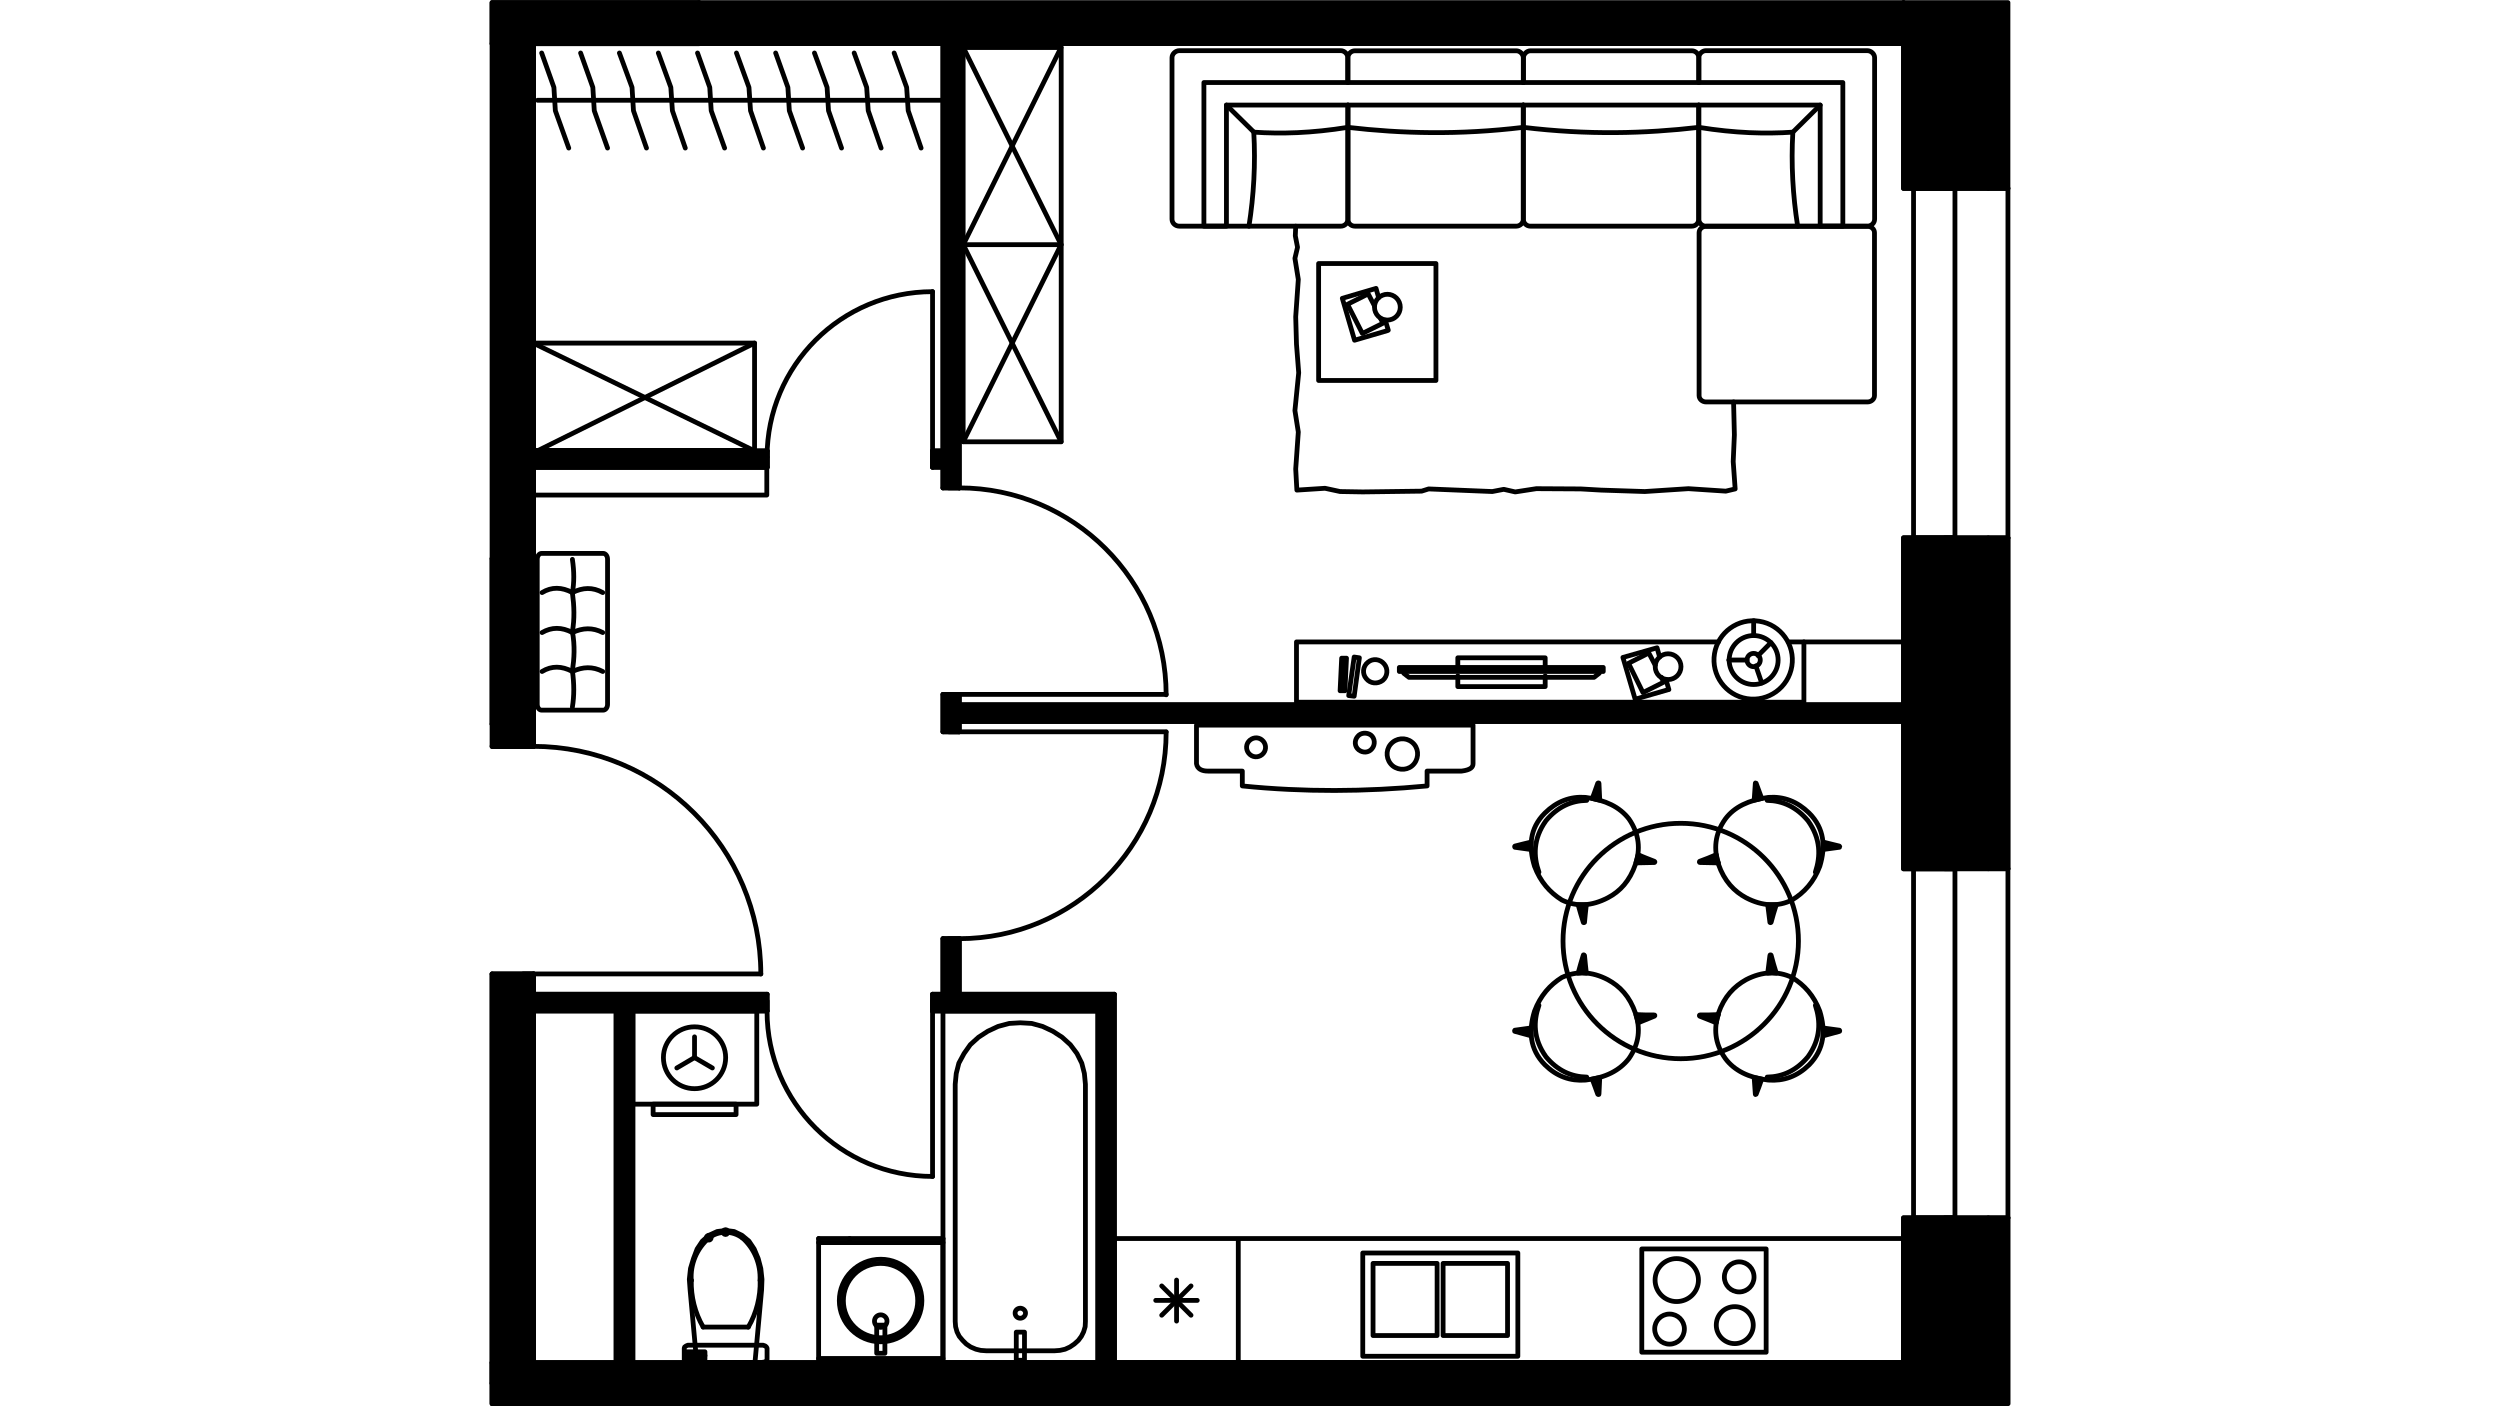 <?xml version="1.0" encoding="utf-8"?>
<!-- Generator: Adobe Illustrator 22.0.1, SVG Export Plug-In . SVG Version: 6.00 Build 0)  -->
<svg version="1.1" id="Слой_1" xmlns="http://www.w3.org/2000/svg" xmlns:xlink="http://www.w3.org/1999/xlink" x="0px" y="0px"
	 viewBox="0 0 1920 1080" style="enable-background:new 0 0 1920 1080;" xml:space="preserve">
<style type="text/css">
	.st0{fill:none;stroke:#000000;stroke-width:3.69;stroke-linecap:round;stroke-linejoin:round;stroke-miterlimit:22.926;}
	.st1{fill:none;stroke:#000000;stroke-width:3.693;stroke-linejoin:round;stroke-miterlimit:22.926;}
	.st2{fill:none;stroke:#000000;stroke-width:2.595;stroke-linecap:round;stroke-linejoin:round;stroke-miterlimit:22.926;}
	.st3{fill:none;stroke:#000000;stroke-width:3.693;stroke-linecap:round;stroke-linejoin:round;stroke-miterlimit:22.926;}
	.st4{fill:none;}
</style>
<g>
	<polygon class="st0" points="584.3,974.2 582.3,966.6 579.2,959.2 575.2,953.2 569.8,948.7 563.8,945.8 557.3,945 550.8,945.8 
		544.5,948.7 539.4,953.2 535.4,959.2 532.6,966.6 530.3,974.2 529.4,982.5 530,990.7 535.1,1046.5 579.8,1046.5 584.9,990.7 
		585.2,982.5 	"/>
	<path d="M544.5,950.4h-2c0,1.1,0.9,2,2,2c0.9,0,1.7-0.9,1.7-2c0-0.9-0.9-1.7-1.7-1.7c-1.1,0-2,0.9-2,1.7H544.5z"/>
	<path class="st1" d="M544.5,950.4h-2c0,1.1,0.9,2,2,2c0.9,0,1.7-0.9,1.7-2c0-0.9-0.9-1.7-1.7-1.7c-1.1,0-2,0.9-2,1.7H544.5z"/>
	<polygon points="530.9,983.3 530.6,983.3 530.9,983.3 530.6,983.3 	"/>
	<polygon class="st1" points="530.9,983.3 530.6,983.3 530.9,983.3 530.6,983.3 	"/>
	<path d="M540,1019.2L540,1019.2z"/>
	<path class="st1" d="M540,1019.2L540,1019.2z"/>
	<polyline class="st0" points="540,1019.2 557.3,1019.2 574.7,1019.2 	"/>
	<path d="M583.7,983.3L583.7,983.3z"/>
	<path class="st1" d="M583.7,983.3L583.7,983.3z"/>
	<path d="M570.1,950.4L570.1,950.4z"/>
	<path class="st1" d="M570.1,950.4L570.1,950.4z"/>
	<path d="M557.3,946.1h-2c0,1.1,0.9,2,2,2c0.9,0,1.7-0.9,1.7-2c0-0.9-0.9-1.7-1.7-1.7c-1.1,0-2,0.9-2,1.7H557.3z"/>
	<path class="st1" d="M557.3,946.1h-2c0,1.1,0.9,2,2,2c0.9,0,1.7-0.9,1.7-2c0-0.9-0.9-1.7-1.7-1.7c-1.1,0-2,0.9-2,1.7H557.3z"/>
	<path class="st0" d="M557.3,946.4c-4.5,0-9.1,1.4-12.8,4.3"/>
	<path class="st0" d="M544.5,950.7c-9.4,8.2-14.5,20.2-13.6,32.7"/>
	<path class="st0" d="M530.9,983.3c-0.3,12.5,2.8,25,9.1,35.8"/>
	<path class="st0" d="M574.7,1019.2c6.3-10.8,9.4-23.3,9.1-35.8"/>
	<path class="st0" d="M583.7,983.3c0.6-12.5-4.3-24.4-13.6-32.7"/>
	<path class="st0" d="M570.1,950.7c-3.7-2.8-8.2-4.3-12.8-4.3"/>
	<polygon class="st0" points="530.3,1033.1 528.3,1033.1 526.9,1033.7 525.8,1034.5 525.5,1035.4 525.5,1044.2 525.8,1045 
		526.9,1045.9 528.3,1046.2 530.3,1046.5 584.3,1046.5 586,1046.2 587.7,1045.9 588.6,1045 589.1,1044.2 589.1,1035.4 588.6,1034.5 
		587.7,1033.7 586,1033.1 584.3,1033.1 	"/>
	<rect x="527.2" y="1038.2" class="st0" width="14.2" height="5.7"/>
	<line class="st0" x1="541.4" y1="1041.1" x2="527.2" y2="1041.1"/>
	<rect x="724.2" y="776.4" class="st0" width="119.1" height="270.1"/>
	<polygon class="st0" points="733.6,1014.9 733.9,1018.9 735,1022.9 736.7,1026.3 739.3,1029.4 742.1,1032.2 745.5,1034.5 
		749.5,1036.2 753.2,1037.1 757.4,1037.4 810,1037.4 814,1037.1 818,1036.2 821.7,1034.5 825.1,1032.2 828.2,1029.4 830.5,1026.3 
		832.2,1022.9 833.4,1018.9 833.6,1014.9 833.6,832.7 832.8,824.4 830.8,816.5 827.1,809.1 822,802.3 815.7,796.6 808.6,792 
		800.7,788.3 792.4,786 783.6,785.5 775.1,786 766.5,788.3 758.6,792 751.5,796.6 745.2,802.3 740.4,809.1 736.4,816.5 734.4,824.4 
		733.6,832.7 	"/>
	<path class="st0" d="M783.6,1004.7c-2.3,0-4,1.7-4,3.7c0,2.3,1.7,4,4,4c2,0,4-1.7,4-4C787.6,1006.4,785.6,1004.7,783.6,1004.7"/>
	<rect x="780.5" y="1023.1" class="st0" width="6.3" height="21.6"/>
	<line class="st0" x1="724.2" y1="951.2" x2="628.7" y2="951.2"/>
	<polyline class="st0" points="724.2,951.2 724.2,1046.5 628.7,1046.5 628.7,951.2 	"/>
	<line class="st0" x1="724.2" y1="1043.3" x2="628.7" y2="1043.3"/>
	<path class="st0" d="M676.4,967.1c-17.6,0-31.8,14.2-31.8,31.8c0,17.3,14.2,31.6,31.8,31.6c17.3,0,31.6-14.2,31.6-31.6
		C708,981.4,693.8,967.1,676.4,967.1"/>
	<path class="st0" d="M676.4,970.3c-15.9,0-28.7,12.8-28.7,28.7c0,15.6,12.8,28.4,28.7,28.4c15.6,0,28.4-12.8,28.4-28.4
		C704.9,983.1,692.1,970.3,676.4,970.3"/>
	<path class="st0" d="M676.4,1009.8c-2.8,0-4.8,2.3-4.8,4.8c0,2.8,2,4.8,4.8,4.8c2.6,0,4.8-2,4.8-4.8
		C681.3,1012.1,679,1009.8,676.4,1009.8"/>
	<rect x="673.3" y="1017.7" class="st0" width="6.3" height="21.6"/>
	<line class="st0" x1="724.2" y1="954.3" x2="628.7" y2="954.3"/>
	<line class="st0" x1="652.5" y1="951.2" x2="652.5" y2="954.3"/>
	<polygon class="st0" points="951,951.2 855.8,951.2 855.8,1046.5 855.8,951.2 1461.9,951.2 1461.9,1046.5 855.8,1046.5 951,1046.5 
			"/>
	<rect x="1260.9" y="959.2" class="st0" width="95.5" height="79.3"/>
	<rect x="1046.6" y="962.3" class="st0" width="119.1" height="79.3"/>
	<line class="st0" x1="887.6" y1="998.7" x2="919.5" y2="998.7"/>
	<line class="st0" x1="892.2" y1="987.6" x2="914.7" y2="1010.1"/>
	<line class="st0" x1="903.6" y1="983.1" x2="903.6" y2="1014.6"/>
	<line class="st0" x1="914.7" y1="987.6" x2="892.2" y2="1010.1"/>
	<rect x="1054.5" y="970.3" class="st0" width="49.2" height="55.4"/>
	<rect x="1108.3" y="970.3" class="st0" width="49.5" height="55.4"/>
	<path class="st0" d="M1282.2,1009.2c-6.3,0-11.4,5.1-11.4,11.4c0,6.5,5.1,11.7,11.4,11.7s11.4-5.1,11.4-11.7
		C1293.6,1014.3,1288.5,1009.2,1282.2,1009.2"/>
	<path class="st0" d="M1287.6,966.6c-9.1,0-16.5,7.4-16.5,16.5s7.4,16.5,16.5,16.5c9.4,0,16.8-7.4,16.8-16.5
		S1297,966.6,1287.6,966.6"/>
	<path class="st0" d="M1332.3,1003.5c-8,0-14.2,6.3-14.2,14.2c0,7.7,6.3,14.2,14.2,14.2s14.2-6.5,14.2-14.2
		C1346.5,1009.8,1340.2,1003.5,1332.3,1003.5"/>
	<path class="st0" d="M1335.7,969.1c-6.3,0-11.4,5.1-11.4,11.7c0,6.3,5.1,11.4,11.4,11.4s11.4-5.1,11.4-11.4
		C1347.1,974.2,1341.9,969.1,1335.7,969.1"/>
	<rect x="486" y="776.4" class="st0" width="95.2" height="71.6"/>
	<rect x="501.6" y="848" class="st0" width="63.7" height="8"/>
	<polyline class="st0" points="547.1,820.2 533.4,812.2 533.4,796.3 	"/>
	<line class="st0" x1="533.4" y1="812.2" x2="519.8" y2="820.2"/>
	<path class="st0" d="M533.4,788.6c-13.1,0-23.9,10.5-23.9,23.6c0,13.4,10.8,23.9,23.9,23.9s23.9-10.5,23.9-23.9
		C557.3,799.1,546.5,788.6,533.4,788.6"/>
	<path class="st0" d="M1501.4,667.2h25.6H1501.4z"/>
	<path class="st0" d="M1501.4,935.3h25.6H1501.4z"/>
	<path class="st0" d="M1527,667.2h15.1H1527z"/>
	<path class="st0" d="M1527,935.3h15.1H1527z"/>
	<polyline class="st0" points="1501.4,667.2 1493.7,667.2 1469.6,667.2 	"/>
	<polyline class="st0" points="1501.4,935.3 1493.7,935.3 1469.6,935.3 	"/>
	<line class="st0" x1="1501.4" y1="651.9" x2="1501.4" y2="667.2"/>
	<line class="st0" x1="1527" y1="651.9" x2="1501.4" y2="651.9"/>
	<line class="st0" x1="1501.4" y1="950.4" x2="1501.4" y2="935.3"/>
	<line class="st0" x1="1527" y1="950.4" x2="1501.4" y2="950.4"/>
	<path class="st0" d="M1501.4,144.7h25.6H1501.4z"/>
	<path class="st0" d="M1501.4,413.1h25.6H1501.4z"/>
	<path class="st0" d="M1527,144.7h15.1H1527z"/>
	<path class="st0" d="M1527,413.1h15.1H1527z"/>
	<polyline class="st0" points="1501.4,144.7 1493.7,144.7 1469.6,144.7 	"/>
	<polyline class="st0" points="1501.4,413.1 1493.7,413.1 1469.6,413.1 	"/>
	<line class="st0" x1="1501.4" y1="129.9" x2="1501.4" y2="144.7"/>
	<line class="st0" x1="1527" y1="129.9" x2="1501.4" y2="129.9"/>
	<line class="st0" x1="1501.4" y1="428.1" x2="1501.4" y2="413.1"/>
	<line class="st0" x1="1527" y1="428.1" x2="1501.4" y2="428.1"/>
	<line class="st2" x1="1542.1" y1="1078" x2="1542.1" y2="935.3"/>
	<line class="st0" x1="1542.1" y1="667.2" x2="1542.1" y2="413.1"/>
	<line class="st2" x1="1542.1" y1="144.7" x2="1542.1" y2="2"/>
	<line class="st0" x1="1542.1" y1="935.3" x2="1542.1" y2="667.2"/>
	<line class="st0" x1="1469.6" y1="935.3" x2="1469.6" y2="667.2"/>
	<polyline class="st0" points="1501.4,935.3 1501.4,801.1 1501.4,667.2 	"/>
	<line class="st0" x1="1501.4" y1="935.3" x2="1493.7" y2="935.3"/>
	<line class="st0" x1="1501.4" y1="667.2" x2="1493.7" y2="667.2"/>
	<line class="st0" x1="1542.1" y1="413.1" x2="1542.1" y2="144.7"/>
	<line class="st0" x1="1469.6" y1="413.1" x2="1469.6" y2="144.7"/>
	<polyline class="st0" points="1501.4,413.1 1501.4,278.9 1501.4,144.7 	"/>
	<line class="st0" x1="1501.4" y1="413.1" x2="1493.7" y2="413.1"/>
	<line class="st0" x1="1501.4" y1="144.7" x2="1493.7" y2="144.7"/>
	<polyline class="st3" points="1461.9,1046.5 536.8,1046.5 536.8,1078 	"/>
	<line class="st2" x1="377.9" y1="1062.4" x2="377.9" y2="1078"/>
	<polyline class="st2" points="390.7,1078 390.7,1062.4 377.9,1062.4 	"/>
	<polyline class="st0" points="409.8,748 401.8,748 377.9,748 	"/>
	<polyline class="st0" points="409.8,573.1 401.8,573.1 377.9,573.1 	"/>
	<polyline class="st0" points="377.9,748 377.9,1062.4 409.8,1062.4 409.8,748 	"/>
	<line class="st0" x1="409.8" y1="573.1" x2="409.8" y2="33.5"/>
	<path class="st0" d="M584.3,748c0-96.4-78.2-174.8-174.8-174.8"/>
	<line class="st0" x1="409.8" y1="748" x2="584.3" y2="748"/>
	<line class="st0" x1="409.8" y1="573.1" x2="401.8" y2="573.1"/>
	<line class="st0" x1="409.8" y1="748" x2="401.8" y2="748"/>
	<line class="st3" x1="1461.9" y1="541.3" x2="736.7" y2="541.3"/>
	<line class="st3" x1="736.7" y1="554.1" x2="1461.9" y2="554.1"/>
	<line class="st3" x1="536.8" y1="33.5" x2="1461.9" y2="33.5"/>
	<path class="st3" d="M1501.4,950.4v-15.1h-39.5 M1461.9,935.3v111.2"/>
	<path class="st3" d="M1501.4,428.1V413h-39.5 M1461.9,413.1v254.2h39.5v-15.4"/>
	<polyline class="st3" points="1461.9,2 1461.9,144.7 1501.4,144.7 1501.4,129.9 	"/>
	<rect x="377.9" y="429" class="st0" width="31.8" height="127.1"/>
	<rect x="377.9" y="1046.5" class="st0" width="158.9" height="31.6"/>
	<rect x="377.9" y="2" class="st0" width="158.9" height="31.6"/>
	<polyline class="st0" points="716.2,776.4 716.2,768.7 716.2,763.6 	"/>
	<polyline class="st0" points="589.1,776.4 589.1,768.7 589.1,763.6 	"/>
	<line class="st0" x1="409.8" y1="776.4" x2="473.2" y2="776.4"/>
	<line class="st0" x1="486" y1="776.4" x2="589.1" y2="776.4"/>
	<line class="st0" x1="716.2" y1="776.4" x2="843.3" y2="776.4"/>
	<line class="st0" x1="855.8" y1="763.6" x2="736.7" y2="763.6"/>
	<line class="st0" x1="724.2" y1="763.6" x2="716.2" y2="763.6"/>
	<polyline class="st0" points="589.1,763.6 409.8,763.6 409.8,776.4 	"/>
	<path class="st0" d="M589.1,776.7c0,69.9,56.9,126.8,127.1,126.8"/>
	<line class="st0" x1="716.2" y1="776.4" x2="716.2" y2="903.5"/>
	<line class="st0" x1="589.1" y1="776.4" x2="589.1" y2="768.7"/>
	<line class="st0" x1="716.2" y1="776.4" x2="716.2" y2="768.7"/>
	<line class="st0" x1="486" y1="1046.5" x2="486" y2="776.4"/>
	<polyline class="st0" points="473.2,776.4 473.2,1046.5 486,1046.5 	"/>
	<polyline class="st0" points="843.3,776.4 843.3,1046.5 855.8,1046.5 855.8,763.6 	"/>
	<polyline class="st0" points="736.7,562 728.7,562 724.2,562 	"/>
	<polyline class="st0" points="736.7,720.9 728.7,720.9 724.2,720.9 	"/>
	<polyline class="st0" points="736.7,533.3 728.7,533.3 724.2,533.3 	"/>
	<polyline class="st0" points="736.7,374.7 728.7,374.7 724.2,374.7 	"/>
	<line class="st0" x1="724.2" y1="33.5" x2="724.2" y2="346.3"/>
	<line class="st0" x1="724.2" y1="358.8" x2="724.2" y2="374.7"/>
	<line class="st0" x1="724.2" y1="533.3" x2="724.2" y2="562"/>
	<line class="st0" x1="724.2" y1="720.9" x2="724.2" y2="763.6"/>
	<line class="st0" x1="736.7" y1="763.6" x2="736.7" y2="720.9"/>
	<line class="st0" x1="736.7" y1="562" x2="736.7" y2="554.1"/>
	<line class="st0" x1="736.7" y1="541.3" x2="736.7" y2="533.3"/>
	<polyline class="st0" points="736.7,374.7 736.7,33.5 724.2,33.5 	"/>
	<path class="st0" d="M736.7,720.9c87.6,0,158.9-71.1,158.9-158.6"/>
	<line class="st0" x1="736.7" y1="562" x2="895.6" y2="562"/>
	<line class="st0" x1="736.7" y1="720.9" x2="728.7" y2="720.9"/>
	<line class="st0" x1="736.7" y1="562" x2="728.7" y2="562"/>
	<path class="st0" d="M895.6,533.6c0-87.8-71.4-158.9-158.9-158.9"/>
	<line class="st0" x1="736.7" y1="533.3" x2="895.6" y2="533.3"/>
	<line class="st0" x1="736.7" y1="374.7" x2="728.7" y2="374.7"/>
	<line class="st0" x1="736.7" y1="533.3" x2="728.7" y2="533.3"/>
	<polyline class="st0" points="716.2,358.8 716.2,351.1 716.2,346.3 	"/>
	<polyline class="st0" points="589.1,358.8 589.1,351.1 589.1,346.3 	"/>
	<line class="st0" x1="724.2" y1="346.3" x2="716.2" y2="346.3"/>
	<polyline class="st0" points="589.1,346.3 409.8,346.3 409.8,358.8 589.1,358.8 	"/>
	<line class="st0" x1="716.2" y1="358.8" x2="724.2" y2="358.8"/>
	<path class="st0" d="M716.2,224c-70.2,0-127.1,56.9-127.1,127.1"/>
	<line class="st0" x1="716.2" y1="351.1" x2="716.2" y2="224"/>
	<line class="st0" x1="589.1" y1="358.8" x2="589.1" y2="351.1"/>
	<line class="st0" x1="716.2" y1="358.8" x2="716.2" y2="351.1"/>
	<polygon points="1501.4,2 1469.6,2 1461.9,2 1461.9,64.5 1461.9,82.2 1461.9,144.7 1469.6,144.7 1501.4,144.7 1527,144.7 
		1542.1,144.7 1542.1,2 1527,2 	"/>
	<polygon class="st3" points="1501.4,2 1469.6,2 1461.9,2 1461.9,64.5 1461.9,82.2 1461.9,144.7 1469.6,144.7 1501.4,144.7 
		1527,144.7 1542.1,144.7 1542.1,2 1527,2 	"/>
	<polygon points="1501.4,413.1 1469.6,413.1 1461.9,413.1 1461.9,541.3 1461.9,554.1 1461.9,667.2 1469.6,667.2 1501.4,667.2 
		1527,667.2 1542.1,667.2 1542.1,413.1 1527,413.1 	"/>
	<polygon class="st3" points="1501.4,413.1 1469.6,413.1 1461.9,413.1 1461.9,541.3 1461.9,554.1 1461.9,667.2 1469.6,667.2 
		1501.4,667.2 1527,667.2 1542.1,667.2 1542.1,413.1 1527,413.1 	"/>
	<polygon points="377.9,2 377.9,33.5 409.8,33.5 536.8,33.5 536.8,2 470,2 438.2,2 	"/>
	<polygon class="st3" points="377.9,2 377.9,33.5 409.8,33.5 536.8,33.5 536.8,2 470,2 438.2,2 	"/>
	<polygon points="536.8,2 536.8,33.5 724.2,33.5 736.7,33.5 1461.9,33.5 1461.9,2 832.2,2 819.4,2 	"/>
	<polygon class="st3" points="536.8,2 536.8,33.5 724.2,33.5 736.7,33.5 1461.9,33.5 1461.9,2 832.2,2 819.4,2 	"/>
	<polygon points="409.8,346.3 409.8,33.5 377.9,33.5 377.9,429 409.8,429 409.8,358.8 	"/>
	<polygon class="st3" points="409.8,346.3 409.8,33.5 377.9,33.5 377.9,429 409.8,429 409.8,358.8 	"/>
	<rect x="377.9" y="429" width="31.8" height="127.1"/>
	<rect x="377.9" y="429" class="st3" width="31.8" height="127.1"/>
	<polygon points="716.2,351.1 716.2,358.8 724.2,358.8 724.2,374.7 736.7,374.7 736.7,33.5 724.2,33.5 724.2,346.3 716.2,346.3 	"/>
	<polygon class="st3" points="716.2,351.1 716.2,358.8 724.2,358.8 724.2,374.7 736.7,374.7 736.7,33.5 724.2,33.5 724.2,346.3 
		716.2,346.3 	"/>
	<polygon points="736.7,533.3 724.2,533.3 724.2,562 736.7,562 736.7,554.1 1461.9,554.1 1461.9,541.3 736.7,541.3 	"/>
	<polygon class="st3" points="736.7,533.3 724.2,533.3 724.2,562 736.7,562 736.7,554.1 1461.9,554.1 1461.9,541.3 736.7,541.3 	"/>
	<rect x="377.9" y="556.1" width="31.9" height="17.3"/>
	<rect x="377.9" y="556.1" class="st3" width="31.9" height="17.3"/>
	<rect x="409.8" y="346.3" width="179.5" height="12.6"/>
	<rect x="409.8" y="346.3" class="st3" width="179.5" height="12.6"/>
	<polygon points="724.2,776.4 843.3,776.4 843.3,1046.5 855.8,1046.5 855.8,951.2 855.8,763.6 736.7,763.6 736.7,720.9 728.7,720.9 
		724.2,720.9 724.2,763.6 716.2,763.6 716.2,768.7 716.2,776.4 	"/>
	<polygon class="st3" points="724.2,776.4 843.3,776.4 843.3,1046.5 855.8,1046.5 855.8,951.2 855.8,763.6 736.7,763.6 736.7,720.9 
		728.7,720.9 724.2,720.9 724.2,763.6 716.2,763.6 716.2,768.7 716.2,776.4 	"/>
	<polygon points="409.8,776.4 409.8,763.6 409.8,748 401.8,748 377.9,748 377.9,1046.5 409.8,1046.5 	"/>
	<polygon class="st3" points="409.8,776.4 409.8,763.6 409.8,748 401.8,748 377.9,748 377.9,1046.5 409.8,1046.5 	"/>
	<polygon points="589.1,763.6 409.8,763.6 409.8,776.4 473.2,776.4 473.2,1046.5 486,1046.5 486,848 486,776.4 581.2,776.4 
		589.1,776.4 589.1,768.7 	"/>
	<polygon class="st3" points="589.1,763.6 409.8,763.6 409.8,776.4 473.2,776.4 473.2,1046.5 486,1046.5 486,848 486,776.4 
		581.2,776.4 589.1,776.4 589.1,768.7 	"/>
	<path d="M409.8,1046.5v15.9h-19v15.6h63.4c362.7,0,725.2,0,1088,0V935.3H1527h-25.6h-31.8h-7.7v15.9v95.2
		C1111.1,1046.5,760.3,1046.5,409.8,1046.5L409.8,1046.5z"/>
	<path class="st3" d="M409.8,1046.5v15.9h-19v15.6h63.4c362.7,0,725.2,0,1088,0V935.3H1527h-25.6h-31.8h-7.7v15.9v95.2
		C1111.1,1046.5,760.3,1046.5,409.8,1046.5L409.8,1046.5z"/>
	<polygon points="390.7,1062.4 409.8,1062.4 409.8,1046.5 377.9,1046.5 377.9,1062.4 	"/>
	<polygon class="st3" points="390.7,1062.4 409.8,1062.4 409.8,1046.5 377.9,1046.5 377.9,1062.4 	"/>
	<rect x="377.9" y="1062.4" width="12.8" height="15.6"/>
	<rect x="377.9" y="1062.4" class="st3" width="12.8" height="15.6"/>
	<rect x="739.7" y="36.5" class="st3" width="75.3" height="302.8"/>
	<polyline class="st3" points="739.8,187.9 814.9,187.9 739.8,339.2 	"/>
	<line class="st3" x1="814.9" y1="187.9" x2="739.8" y2="36.4"/>
	<polyline class="st3" points="814.9,36.4 739.8,187.9 814.9,339.2 	"/>
	<path class="st3" d="M1035.2,63.4v-19c0-2.8,2.3-5.4,5.4-5.4h123.9c2.8,0,5.4,2.6,5.4,5.4v19 M1169.9,80.7v87.6
		c0,3.1-2.6,5.4-5.4,5.4h-123.9c-3.1,0-5.4-2.3-5.4-5.4V80.7"/>
	<path class="st3" d="M1035.2,80.7v87.6c0,3.1-2.6,5.4-5.4,5.4h-124c-3.1,0-5.7-2.3-5.7-5.4v-124c0-2.8,2.6-5.4,5.7-5.4h123.9
		c2.8,0,5.4,2.6,5.4,5.4v19"/>
	<polyline class="st3" points="1169.9,63.4 924.6,63.4 924.6,173.7 941.9,173.7 941.9,80.7 1169.9,80.7 	"/>
	<path class="st3" d="M1169.9,97.8c-49.5,6-93.5,4.8-134.8,0c-27.9,4.5-51.2,5.1-72.2,3.7c1.4,24.4,0,48.6-3.7,72.2"/>
	<line class="st3" x1="963" y1="101.5" x2="941.9" y2="80.7"/>
	<path class="st3" d="M1169.9,80.7v87.6c0,3.1,2.6,5.4,5.4,5.4h123.9c3.1,0,5.4-2.3,5.4-5.4V80.7 M1304.7,63.4v-19
		c0-2.8-2.3-5.4-5.4-5.4h-123.9c-2.8,0-5.4,2.6-5.4,5.4v19"/>
	<path class="st3" d="M1304.7,80.7v87.6c0,3.1,2.6,5.4,5.4,5.4H1434c3.1,0,5.7-2.3,5.7-5.4v-124c0-2.8-2.6-5.4-5.7-5.4h-123.9
		c-2.8,0-5.4,2.6-5.4,5.4v19"/>
	<polyline class="st3" points="1169.9,63.4 1415.3,63.4 1415.3,173.7 1397.9,173.7 1397.9,80.7 1169.9,80.7 	"/>
	<path class="st3" d="M1169.9,97.8c49.5,6,93.5,4.8,134.8,0c27.9,4.5,51.2,5.1,72.2,3.7c-1.4,24.4,0,48.6,3.7,72.2"/>
	<line class="st3" x1="1376.9" y1="101.5" x2="1397.9" y2="80.7"/>
	<path class="st3" d="M1439.6,178.7v125.1c0,2.7-2.4,4.9-5.4,4.9h-123.9c-3,0-5.4-2.2-5.4-4.9V178.7c0-2.7,2.4-4.9,5.4-4.9h123.9
		C1437.2,173.8,1439.6,176,1439.6,178.7L1439.6,178.7z"/>
	<polyline class="st3" points="1331.4,308.7 1331.4,309.3 1332,334 1331.1,354.5 1332.6,375.5 1325.4,377.2 1296.7,375.3 
		1263.2,377.5 1229.6,376.4 1214,375.5 1179.9,375.3 1163.7,377.8 1154.9,375.8 1146.1,377.5 1097.2,375.5 1091.8,377.2 
		1046.6,377.8 1029.2,377.5 1017.6,375 996,376.4 995.1,360.2 997.1,331.8 994.5,315.3 997.4,286.3 995.7,264.4 995.1,243.3 
		997.1,214.6 994.5,198.4 996.5,189.9 994.8,181.1 995.1,173.7 	"/>
	<polyline class="st3" points="1373.5,493 1385.4,493 1385.4,539.3 995.7,539.3 995.7,493 1062.5,493 1319.8,493 	"/>
	
		<ellipse transform="matrix(0.16 -0.987 0.987 0.16 630.735 1755.04)" class="st3" cx="1346.8" cy="506.8" rx="30.1" ry="30.1"/>
	<circle class="st3" cx="1346.8" cy="506.9" r="18.8"/>
	<circle class="st3" cx="1346.8" cy="506.9" r="5.1"/>
	<line class="st3" x1="1346.8" y1="476.7" x2="1346.8" y2="487.8"/>
	<line class="st3" x1="1341.7" y1="506.9" x2="1327.7" y2="506.9"/>
	<line class="st3" x1="1350.2" y1="503.5" x2="1360.1" y2="493.5"/>
	<line class="st3" x1="1348.5" y1="511.4" x2="1353" y2="524.5"/>
	<polygon class="st3" points="1035.8,534.2 1040,504.6 1044,505.2 1040,534.7 	"/>
	<polygon class="st3" points="1032.9,530.5 1034.1,505.5 1030.4,505.5 1029.2,530.5 	"/>
	<path class="st3" d="M1063.1,510c3.1,3.7,2.6,9.4-1.1,12.5c-4,3.1-9.7,2.6-12.8-1.4c-3.1-3.7-2.6-9.4,1.4-12.5
		C1054.2,505.5,1059.9,506,1063.1,510"/>
	<polyline class="st3" points="1279.4,521.7 1281.7,529.6 1281.4,529.6 1255.8,537 1246.4,504.9 1272.6,497.5 1274.6,504.6 	"/>
	<polyline class="st3" points="1276,520.2 1277.7,523.9 1261.8,531.9 1250.7,509.4 1266.3,501.5 1271.2,510.9 	"/>
	<ellipse class="st3" cx="1281.1" cy="512" rx="9.9" ry="9.9"/>
	<path class="st3" d="M1186.7,512.6v-7.4h-67.1v7.4 M1119.6,519.1v8.2h67.1v-8.2"/>
	<rect x="1074.7" y="512.6" width="156.6" height="3.1"/>
	<rect x="1074.7" y="512.6" class="st3" width="156.6" height="3.1"/>
	<polyline class="st3" points="1078.1,517.1 1082.1,520.2 1224.2,520.2 1228.2,517.1 	"/>
	<line class="st3" x1="1385.4" y1="493" x2="1461.9" y2="493"/>
	<line class="st3" x1="412.9" y1="77" x2="723.9" y2="77"/>
	<polyline class="st3" points="416,40.7 425.4,67.1 426.5,85 436.8,113.7 	"/>
	<polyline class="st3" points="445.9,40.7 455.3,67.1 456.4,85 466.6,113.7 	"/>
	<polyline class="st3" points="475.7,40.7 485.4,67.1 486.5,85 496.5,113.7 	"/>
	<polyline class="st3" points="505.6,40.7 515.2,67.1 516.4,85 526.3,113.7 	"/>
	<polyline class="st3" points="535.7,40.7 545.1,67.1 546.2,85 556.5,113.7 	"/>
	<polyline class="st3" points="565.6,40.7 575.2,67.1 576.4,85 586.3,113.7 	"/>
	<polyline class="st3" points="595.7,40.7 605.1,67.1 606.2,85 616.4,113.7 	"/>
	<polyline class="st3" points="625.5,40.7 635.2,67.1 636.3,85 646.3,113.7 	"/>
	<polyline class="st3" points="656,40.7 665.6,67.1 666.8,85 676.7,113.7 	"/>
	<polyline class="st3" points="686.7,40.7 696.3,67.1 697.5,85 707.4,113.7 	"/>
	<rect x="409.5" y="263.5" class="st3" width="170" height="82.4"/>
	<line class="st3" x1="579.5" y1="263.5" x2="412.6" y2="346.3"/>
	<line class="st3" x1="409.5" y1="263.5" x2="579.5" y2="346.3"/>
	<rect x="1012.7" y="202.4" class="st3" width="90.1" height="89.8"/>
	<polyline class="st3" points="1063.9,245.9 1066.2,253.6 1065.6,253.9 1040.3,261.3 1030.9,229.1 1056.8,221.5 1058.8,228.6 	"/>
	<polyline class="st3" points="1060.2,244.5 1062.2,248.2 1046.3,256.1 1034.9,233.7 1050.8,225.7 1055.7,235.1 	"/>
	
		<ellipse transform="matrix(0.924 -0.383 0.383 0.924 -9.295 425.671)" class="st3" cx="1065.3" cy="236.2" rx="9.9" ry="9.9"/>
	<circle class="st3" cx="1290.8" cy="722.7" r="90.4"/>
	<path class="st3" d="M1217.7,612.4c15.4,2,26.2,7.4,33.3,16.5c8.2,11.9,8.8,23.6,5.1,34.7c-4.5,13.1-11.9,21-21.3,25.9
		c-12.5,6.5-24.2,7.1-35.3,1.7c-9.1-5.7-16.5-13.9-21-25.9c-4.5-14.8-4-29,8-40.9C1195.5,615.5,1206,611.5,1217.7,612.4
		L1217.7,612.4z"/>
	<path class="st3" d="M1181.9,669.8c-4.3-12.2-4.5-25.6,5.4-39.5c8.8-10.5,19.3-15.4,31.3-15.6"/>
	<path d="M1222.8,613.2c1.7-4,2.8-7.7,4.3-11.7c0.3-0.3,0.9-0.3,0.9,0c0.3,4.3,0.3,8.8,0.6,13.1
		C1226.8,614.1,1224.8,613.8,1222.8,613.2z"/>
	<path class="st3" d="M1222.8,613.2c1.7-4,2.8-7.7,4.3-11.7c0.3-0.3,0.9-0.3,0.9,0c0.3,4.3,0.3,8.8,0.6,13.1
		C1226.8,614.1,1224.8,613.8,1222.8,613.2z"/>
	<path d="M1258.1,656.4c4.3,2,8.2,3.4,12.5,5.1c0.6,0.3,0.3,0.9,0,0.9c-4.8,0-9.4,0.3-14.2,0.3
		C1256.9,660.7,1257.5,658.7,1258.1,656.4L1258.1,656.4z"/>
	<path class="st3" d="M1258.1,656.4c4.3,2,8.2,3.4,12.5,5.1c0.6,0.3,0.3,0.9,0,0.9c-4.8,0-9.4,0.3-14.2,0.3
		C1256.9,660.7,1257.5,658.7,1258.1,656.4L1258.1,656.4z"/>
	<path d="M1218.3,694.8c-0.6,4.5-0.9,8.8-1.4,13.6c-0.3,0.3-0.9,0.3-0.9,0c-1.4-4.5-2.8-9.1-4-13.6
		C1214,694.8,1216,694.8,1218.3,694.8z"/>
	<path class="st3" d="M1218.3,694.8c-0.6,4.5-0.9,8.8-1.4,13.6c-0.3,0.3-0.9,0.3-0.9,0c-1.4-4.5-2.8-9.1-4-13.6
		C1214,694.8,1216,694.8,1218.3,694.8z"/>
	<path d="M1175.6,652.4c-4.3-0.6-8-1.1-12.2-1.7c-0.3-0.3-0.3-0.6,0-0.9c4-1.1,8.2-2,12.5-3.1
		C1175.6,648.5,1175.6,650.4,1175.6,652.4L1175.6,652.4z"/>
	<path class="st3" d="M1175.6,652.4c-4.3-0.6-8-1.1-12.2-1.7c-0.3-0.3-0.3-0.6,0-0.9c4-1.1,8.2-2,12.5-3.1
		C1175.6,648.5,1175.6,650.4,1175.6,652.4L1175.6,652.4z"/>
	<path class="st3" d="M1358.1,612.4c-15.1,2-26.2,7.4-33,16.5c-8.5,11.9-8.8,23.6-5.4,34.7c4.5,13.1,12.2,21,21.3,25.9
		c12.5,6.5,24.4,7.1,35.3,1.7c9.4-5.7,16.8-13.9,21.3-25.9c4.5-14.8,3.7-29-8.2-40.9C1380.3,615.5,1369.8,611.5,1358.1,612.4
		L1358.1,612.4z"/>
	<path class="st3" d="M1394.2,669.8c4-12.2,4.3-25.6-5.7-39.5c-8.8-10.5-19.3-15.4-31.3-15.6"/>
	<path d="M1353,613.2c-1.4-4-2.8-7.7-4.3-11.7c-0.3-0.3-0.6-0.3-0.6,0c-0.3,4.3-0.6,8.8-0.9,13.1
		C1349.3,614.1,1351,613.8,1353,613.2z"/>
	<path class="st3" d="M1353,613.2c-1.4-4-2.8-7.7-4.3-11.7c-0.3-0.3-0.6-0.3-0.6,0c-0.3,4.3-0.6,8.8-0.9,13.1
		C1349.3,614.1,1351,613.8,1353,613.2z"/>
	<path d="M1318.1,656.4c-4.5,2-8.2,3.4-12.8,5.1c-0.3,0.3-0.3,0.9,0.3,0.9c4.5,0,9.4,0.3,14.2,0.3
		C1318.9,660.7,1318.6,658.7,1318.1,656.4L1318.1,656.4z"/>
	<path class="st3" d="M1318.1,656.4c-4.5,2-8.2,3.4-12.8,5.1c-0.3,0.3-0.3,0.9,0.3,0.9c4.5,0,9.4,0.3,14.2,0.3
		C1318.9,660.7,1318.6,658.7,1318.1,656.4L1318.1,656.4z"/>
	<path d="M1357.6,694.8c0.6,4.5,1.1,8.8,1.7,13.6c0,0.3,0.6,0.3,0.9,0c1.1-4.5,2.6-9.1,4-13.6
		C1361.8,694.8,1359.8,694.8,1357.6,694.8z"/>
	<path class="st3" d="M1357.6,694.8c0.6,4.5,1.1,8.8,1.7,13.6c0,0.3,0.6,0.3,0.9,0c1.1-4.5,2.6-9.1,4-13.6
		C1361.8,694.8,1359.8,694.8,1357.6,694.8z"/>
	<path d="M1400.2,652.4c4.3-0.6,8-1.1,12.5-1.7c0.3-0.3,0.3-0.6,0-0.9c-4.3-1.1-8.5-2-12.5-3.1
		C1400.2,648.5,1400.2,650.4,1400.2,652.4z"/>
	<path class="st3" d="M1400.2,652.4c4.3-0.6,8-1.1,12.5-1.7c0.3-0.3,0.3-0.6,0-0.9c-4.3-1.1-8.5-2-12.5-3.1
		C1400.2,648.5,1400.2,650.4,1400.2,652.4z"/>
	<path class="st3" d="M1217.7,829.5c15.4-1.7,26.2-7.4,33.3-16.5c8.2-11.9,8.8-23.3,5.1-34.7c-4.5-13.1-11.9-20.8-21.3-25.9
		c-12.5-6.5-24.2-6.8-35.3-1.7c-9.1,5.7-16.5,13.9-21,25.9c-4.5,14.8-4,29,8,41.2C1195.5,826.7,1206,830.4,1217.7,829.5
		L1217.7,829.5z"/>
	<path class="st3" d="M1181.9,772.1c-4.3,12.2-4.5,25.6,5.4,39.5c8.8,10.5,19.3,15.4,31.3,15.6"/>
	<path d="M1222.8,828.7c1.7,4.3,2.8,7.7,4.3,11.7c0.3,0.3,0.9,0.3,0.9,0c0.3-4.3,0.3-8.5,0.6-12.8
		C1226.8,827.8,1224.8,828.4,1222.8,828.7L1222.8,828.7z"/>
	<path class="st3" d="M1222.8,828.7c1.7,4.3,2.8,7.7,4.3,11.7c0.3,0.3,0.9,0.3,0.9,0c0.3-4.3,0.3-8.5,0.6-12.8
		C1226.8,827.8,1224.8,828.4,1222.8,828.7L1222.8,828.7z"/>
	<path d="M1258.1,785.5c4.3-1.7,8.2-3.4,12.5-5.1c0.6-0.3,0.3-0.9,0-0.9c-4.8,0-9.4,0-14.2-0.3
		C1256.9,781.2,1257.5,783.2,1258.1,785.5L1258.1,785.5z"/>
	<path class="st3" d="M1258.1,785.5c4.3-1.7,8.2-3.4,12.5-5.1c0.6-0.3,0.3-0.9,0-0.9c-4.8,0-9.4,0-14.2-0.3
		C1256.9,781.2,1257.5,783.2,1258.1,785.5L1258.1,785.5z"/>
	<path d="M1218.3,747.4c-0.6-4.8-0.9-8.8-1.4-13.6c-0.3-0.6-0.9-0.6-0.9-0.3c-1.4,4.5-2.8,9.4-4,13.9
		C1214,747.1,1216,747.1,1218.3,747.4z"/>
	<path class="st3" d="M1218.3,747.4c-0.6-4.8-0.9-8.8-1.4-13.6c-0.3-0.6-0.9-0.6-0.9-0.3c-1.4,4.5-2.8,9.4-4,13.9
		C1214,747.1,1216,747.1,1218.3,747.4z"/>
	<path d="M1175.6,789.5c-4.3,0.6-8,1.1-12.2,1.7c-0.3,0.3-0.3,0.9,0,0.9c4,1.1,8.2,2.3,12.5,3.4
		C1175.6,793.4,1175.6,791.5,1175.6,789.5L1175.6,789.5z"/>
	<path class="st3" d="M1175.6,789.5c-4.3,0.6-8,1.1-12.2,1.7c-0.3,0.3-0.3,0.9,0,0.9c4,1.1,8.2,2.3,12.5,3.4
		C1175.6,793.4,1175.6,791.5,1175.6,789.5L1175.6,789.5z"/>
	<path class="st3" d="M1358.1,829.5c-15.1-1.7-26.2-7.4-33-16.5c-8.5-11.9-8.8-23.3-5.4-34.7c4.5-13.1,12.2-20.8,21.3-25.9
		c12.5-6.5,24.4-6.8,35.3-1.7c9.4,5.7,16.8,13.9,21.3,25.9c4.5,14.8,3.7,29-8.2,41.2C1380.3,826.7,1369.8,830.4,1358.1,829.5
		L1358.1,829.5z"/>
	<path class="st3" d="M1394.2,772.1c4,12.2,4.3,25.6-5.7,39.5c-8.8,10.5-19.3,15.4-31.3,15.6"/>
	<path d="M1353,828.7c-1.4,4.3-2.8,7.7-4.3,11.7c-0.3,0.3-0.6,0.3-0.6,0c-0.3-4.3-0.6-8.5-0.9-12.8
		C1349.3,827.8,1351,828.4,1353,828.7L1353,828.7z"/>
	<path class="st3" d="M1353,828.7c-1.4,4.3-2.8,7.7-4.3,11.7c-0.3,0.3-0.6,0.3-0.6,0c-0.3-4.3-0.6-8.5-0.9-12.8
		C1349.3,827.8,1351,828.4,1353,828.7L1353,828.7z"/>
	<path d="M1318.1,785.5c-4.5-1.7-8.2-3.4-12.8-5.1c-0.3-0.3-0.3-0.9,0.3-0.9c4.5,0,9.4,0,14.2-0.3
		C1318.9,781.2,1318.6,783.2,1318.1,785.5L1318.1,785.5z"/>
	<path class="st3" d="M1318.1,785.5c-4.5-1.7-8.2-3.4-12.8-5.1c-0.3-0.3-0.3-0.9,0.3-0.9c4.5,0,9.4,0,14.2-0.3
		C1318.9,781.2,1318.6,783.2,1318.1,785.5L1318.1,785.5z"/>
	<path d="M1357.6,747.4c0.6-4.8,1.1-8.8,1.7-13.6c0-0.6,0.6-0.6,0.9-0.3c1.1,4.5,2.6,9.4,4,13.9
		C1361.8,747.1,1359.8,747.1,1357.6,747.4z"/>
	<path class="st3" d="M1357.6,747.4c0.6-4.8,1.1-8.8,1.7-13.6c0-0.6,0.6-0.6,0.9-0.3c1.1,4.5,2.6,9.4,4,13.9
		C1361.8,747.1,1359.8,747.1,1357.6,747.4z"/>
	<path d="M1400.2,789.5c4.3,0.6,8,1.1,12.5,1.7c0.3,0.3,0.3,0.9,0,0.9c-4.3,1.1-8.5,2.3-12.5,3.4
		C1400.2,793.4,1400.2,791.5,1400.2,789.5z"/>
	<path class="st3" d="M1400.2,789.5c4.3,0.6,8,1.1,12.5,1.7c0.3,0.3,0.3,0.9,0,0.9c-4.3,1.1-8.5,2.3-12.5,3.4
		C1400.2,793.4,1400.2,791.5,1400.2,789.5z"/>
	<path class="st3" d="M918.9,556.9h212.4c0,13.4,0,16.2,0,29.6c0,2.6-1.7,4.8-8.8,5.7H1096c0,4,0,7.7,0,11.4
		c-47.5,4.5-94.7,4.8-141.9,0v-11.4c-8.8,0-17.6,0-26.4,0c-4.8,0-8.2-1.7-8.8-5.7L918.9,556.9L918.9,556.9z"/>
	<path class="st3" d="M1042.6,565.7c-2.6,3.1-2.3,7.7,0.9,10.2s7.7,2.3,10.2-0.9c2.6-3.1,2.3-8-0.9-10.5
		C1049.7,562.3,1044.9,562.6,1042.6,565.7"/>
	<path class="st3" d="M1067.9,571.7c-4,4.8-3.4,12.2,1.7,16.5c5.1,4,12.5,3.4,16.5-1.7c4-5.1,3.4-12.5-1.7-16.5
		C1079.5,566,1072.2,566.6,1067.9,571.7"/>
	<path class="st3" d="M959,569.4c-2.6,3.1-2,7.7,1.1,10.2c3.1,2.6,7.7,2,10.2-1.1c2.6-3.1,2-7.7-1.1-10.2
		C966.1,565.7,961.6,566.3,959,569.4"/>
	<path class="st3" d="M416,425h47.2c1.9,0,3.4,2,3.4,4.5v111.4c0,2.5-1.5,4.5-3.4,4.5H416c-1.9,0-3.4-2-3.4-4.5V429.5
		C412.6,427,414.1,425,416,425L416,425z"/>
	<path class="st3" d="M439.6,429.6c1.4,9.4,1.4,17.9,0,25.6c1.4,10.2,1.7,20.2,0,29.8c2,11.1,1.4,20.8,0,30.1
		c1.4,10.2,1.4,19.3,0,27.9"/>
	<path class="st3" d="M416.3,455.1c7.4-4.5,15.1-4.3,23.3,0c8-4,15.6-4.3,23.3,0"/>
	<path class="st3" d="M416.3,485.8c7.4-4.3,15.1-4.3,23.3,0c8-3.7,15.6-4,23.3,0"/>
	<path class="st3" d="M416.3,515.7c7.4-4.5,15.1-4.3,23.3,0c8-3.7,15.6-4,23.3,0"/>
	<rect x="409.5" y="358.8" class="st3" width="179.4" height="21.4"/>
</g>
<rect id="big_x5F_bathroom" x="640" y="864.7" class="st4" width="1" height="1"/>
<rect id="all2_x5F_kitchen" x="1012.1" y="782.6" class="st4" width="1" height="1"/>
<rect id="full_x5F_closet" x="616.2" y="173.5" class="st4" width="1" height="1"/>
</svg>

